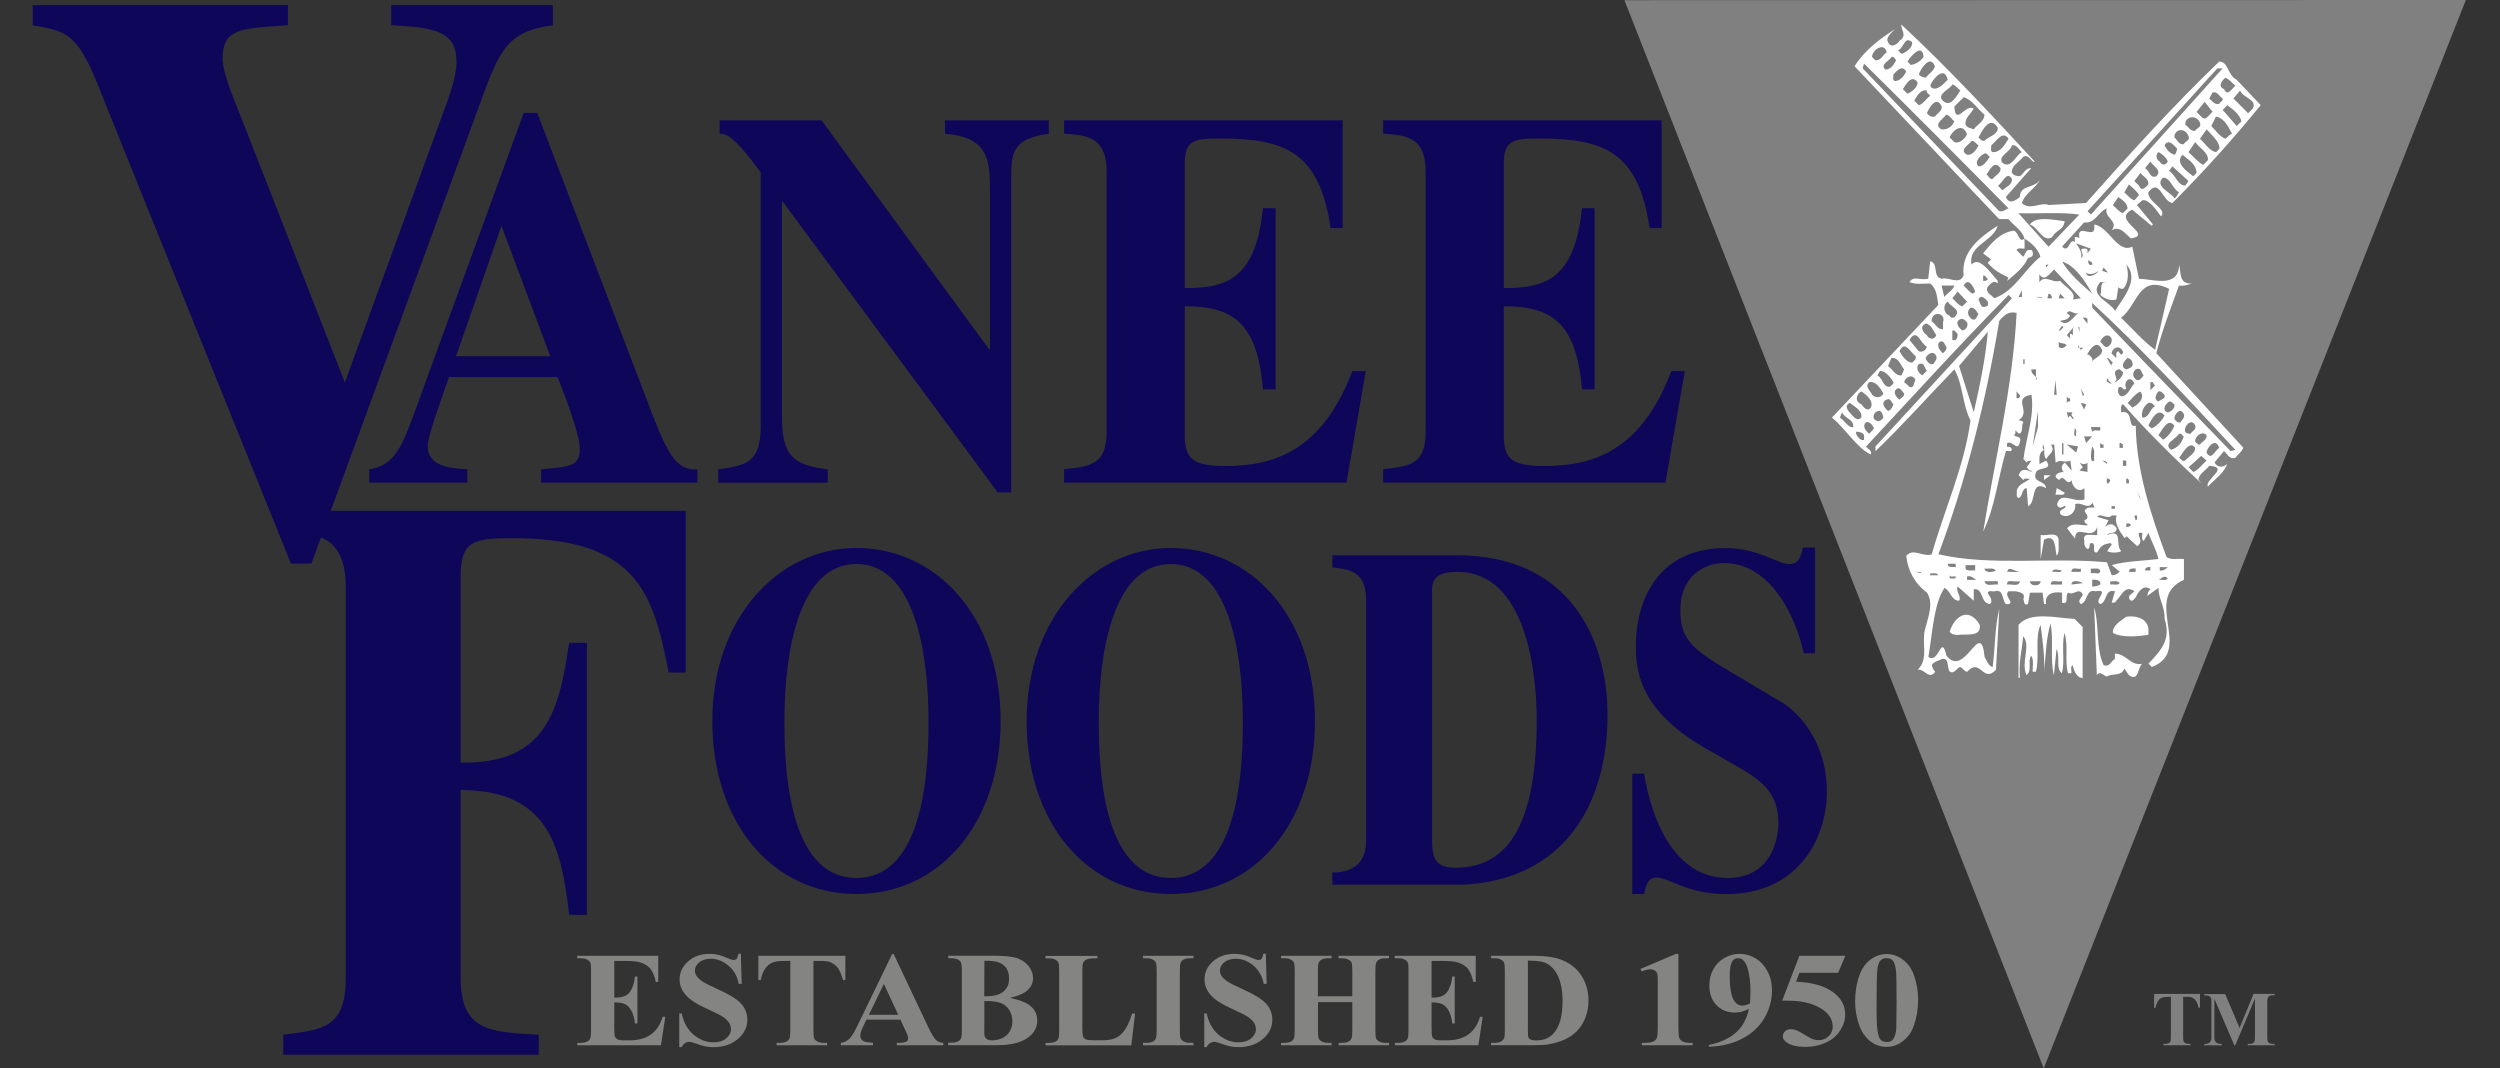 <svg width="117" height="50" viewBox="0 0 117 50" fill="none" xmlns="http://www.w3.org/2000/svg">
<rect x="0" y="0" width="117" height="50" fill="#333333" stroke="none"/>
<path d="M95.647 50L76.023 0.008L115.403 0L95.647 50Z" fill="#808080"/>
<path d="M25.875 1.183C23.922 1.445 23.459 2.164 22.677 4.27L14.573 26.377H13.615L4.516 3.818C3.589 1.558 3.058 1.445 1.531 1.183V0.242H13.474V1.183C11.234 1.332 10.416 1.332 10.416 2.765C10.416 3.479 11.125 5.061 11.484 6.002L16.14 17.901L20.655 5.51C20.973 4.642 21.364 3.665 21.364 2.91C21.364 1.441 20.333 1.292 18.307 1.179V0.242H25.875V1.183Z" fill="#0D0659"/>
<path d="M13.258 23.906H32.088V31.474H31.29C30.561 27.559 29.663 25.186 23.952 25.186C22.159 25.186 21.559 25.335 21.559 26.954V35.692C25.675 35.769 26.175 33.093 26.638 30.082H27.468V42.812H26.638C26.272 39.724 25.74 36.975 21.559 36.975V45.75C21.559 48.236 22.888 48.309 25.212 48.422V49.362H13.258V48.422C15.151 48.196 16.182 48.083 16.182 45.75V27.523C16.182 25.036 14.821 24.964 13.258 24.851V23.91V23.906Z" fill="#0D0659"/>
<path d="M32.643 22.59H25.325V21.965C26.726 21.84 27.133 21.816 27.133 20.988C27.133 20.31 26.412 18.453 26.094 17.65H21.011C20.379 19.459 20.016 20.484 20.016 20.887C20.016 21.84 21.1 21.916 21.869 21.965V22.59H17.281V21.965C18.502 21.763 18.816 20.912 19.497 19.031L24.511 5.283H25.143L30.182 18.482C31.197 21.166 31.56 22.021 32.643 21.969V22.595V22.59ZM25.752 16.669L23.468 10.571L21.345 16.669H25.752Z" fill="#0D0659"/>
<path d="M33.609 21.965C34.967 21.787 35.599 21.614 35.599 19.959V8.064C34.334 6.333 33.972 6.256 33.678 6.256V5.631H38.447L46.285 16.343H46.329V8.742C46.329 7.237 46.059 6.41 44.227 6.26V5.635H49.084V6.26C47.457 6.486 47.324 7.063 47.324 8.266V23.043H46.692L36.638 9.445H36.594V19.483C36.594 21.291 37.069 21.767 38.741 21.965V22.591H33.613V21.965H33.609Z" fill="#0D0659"/>
<path d="M49.797 5.631H62.835V10.672H62.271C61.751 7.108 60.148 6.482 57.095 6.482C55.855 6.482 55.448 6.583 55.448 7.661V13.481C57.615 13.505 58.771 12.855 59.109 9.743H59.697V18.223H59.109C58.839 15.087 57.687 14.333 55.448 14.333V20.403C55.448 21.509 55.879 21.808 57.345 21.808C59.56 21.808 61.864 21.154 63.286 17.368H63.918L63.016 22.587H49.801V21.961C51.09 21.812 51.791 21.735 51.791 20.181V8.036C51.791 6.381 50.84 6.329 49.801 6.256V5.631H49.797Z" fill="#0D0659"/>
<path d="M64.727 5.631H77.764V10.672H77.201C76.681 7.108 75.078 6.482 72.025 6.482C70.784 6.482 70.377 6.583 70.377 7.661V13.481C72.544 13.505 73.7 12.855 74.039 9.743H74.627V18.223H74.039C73.769 15.087 72.617 14.333 70.377 14.333V20.403C70.377 21.509 70.808 21.808 72.275 21.808C74.49 21.808 76.794 21.154 78.216 17.368H78.848L77.946 22.587H64.731V21.961C66.019 21.812 66.72 21.735 66.72 20.181V8.036C66.72 6.381 65.77 6.329 64.731 6.256V5.631H64.727Z" fill="#0D0659"/>
<path d="M46.829 33.742C46.829 38.533 43.989 41.839 40.083 41.839C36.175 41.839 33.336 38.533 33.336 33.742C33.336 28.951 36.405 25.646 40.083 25.646C43.76 25.646 46.829 28.77 46.829 33.742ZM36.711 33.742C36.711 35.728 36.824 41.088 40.083 41.088C43.341 41.088 43.454 35.728 43.454 33.742C43.454 30.413 42.749 26.396 40.083 26.396C37.416 26.396 36.711 30.413 36.711 33.742Z" fill="#0D0659"/>
<path d="M61.54 33.742C61.54 38.533 58.7 41.839 54.793 41.839C50.886 41.839 48.047 38.533 48.047 33.742C48.047 28.951 51.116 25.646 54.793 25.646C58.471 25.646 61.54 28.77 61.54 33.742ZM51.422 33.742C51.422 35.728 51.535 41.088 54.793 41.088C58.052 41.088 58.165 35.728 58.165 33.742C58.165 30.413 57.46 26.396 54.793 26.396C52.127 26.396 51.422 30.413 51.422 33.742Z" fill="#0D0659"/>
<path d="M62.352 40.834C63.552 40.834 63.934 40.172 63.934 39.328V28.084C63.934 26.691 63.097 26.647 62.352 26.554V25.985H68.164C73.5 25.985 75.232 29.952 75.232 33.468C75.232 37.665 73.174 41.221 68.373 41.407H62.352V40.838V40.834ZM67.02 39.284C67.02 40.196 67.193 40.608 68.107 40.608C70.242 40.608 71.918 39.147 71.918 33.698C71.918 31.623 71.478 26.764 68.204 26.764C66.984 26.764 67.004 27.333 67.024 27.837V39.288L67.02 39.284Z" fill="#0D0659"/>
<path d="M84.414 30.57C84.072 28.971 82.928 26.352 80.68 26.352C79.689 26.352 78.642 27.038 78.642 28.519C78.642 29.75 79.005 30.251 80.604 31.212L83.403 32.879C84.052 33.266 85.497 34.59 85.497 37.076C85.497 39.082 84.277 41.843 80.773 41.843C78.964 41.843 78.106 41.068 77.514 41.068C77.116 41.068 77.019 41.48 76.942 41.843H76.391V36.208H76.942C77.325 38.513 78.429 41.088 80.849 41.088C83.137 41.088 83.23 38.832 83.23 38.533C83.23 37.003 82.336 36.459 81.095 35.752L79.818 35.022C76.56 33.153 76.56 31.191 76.56 30.142C76.56 28.75 77.152 25.65 80.773 25.65C82.295 25.65 83.194 26.4 83.745 26.4C84.184 26.4 84.281 26.057 84.374 25.625H84.946V30.574H84.414V30.57Z" fill="#0D0659"/>
<path d="M101.982 13.364C102.2 13.396 102.389 13.331 102.579 13.271C101.954 13.303 102.079 12.738 101.982 12.391C101.95 13.521 100.73 13.049 100.105 13.049L99.791 11.543C99.103 11.89 98.696 10.603 98.007 10.506C98.132 11.354 97.161 10.316 97.318 11.164C97.258 11.071 97.161 11.099 97.101 11.099V11.321C96.819 11.132 96.851 11.886 96.505 11.539L97.536 10.409C98.067 10.47 98.164 9.937 98.599 9.751C98.442 10.191 99.195 10.349 98.817 10.785C99.195 10.534 99.473 10.942 99.723 11.16C100.851 10.97 98.752 10.312 99.787 9.812L100.694 10.567L100.758 10.502L100.009 9.594L100.259 9.372C100.573 9.307 100.915 9.844 101.137 10.127C101.447 9.78 100.508 9.469 100.54 8.997C101.072 8.306 101.197 9.437 101.668 9.501C103.142 8.028 104.52 6.49 105.801 4.92L104.673 3.729C104.234 3.511 104.298 2.882 103.859 2.882C101.761 4.892 99.602 7.273 97.628 9.501L95.876 9.594C95.502 9.437 95.002 9.876 94.624 9.501C94.749 9.061 95.28 8.811 95.502 8.371C95.252 8.843 94.531 8.621 94.531 9.219C94.342 9.376 94.032 9.594 93.874 9.219L95.063 7.87C94.813 7.838 94.716 8.121 94.531 8.246C94.374 8.246 94.249 8.214 94.156 8.088C94.124 7.745 94.499 7.588 94.688 7.338C94.97 7.18 95.127 7.681 95.22 7.556C93.246 5.421 91.12 3.132 88.989 1.154C88.924 1.344 89.299 1.655 88.896 1.909C88.799 2.066 88.489 2.284 88.361 1.97C88.236 1.78 88.485 1.562 88.675 1.372C87.986 1.812 87.233 2.377 86.794 3.1L93.556 10.252H93.995C94.309 10.627 94.62 10.752 94.745 11.164C95.091 11.382 95.369 11.636 95.494 12.012C94.712 12.637 94.305 13.61 93.335 13.957C93.21 13.8 92.896 13.707 93.021 13.424C93.145 13.299 93.303 13.077 93.492 13.267V13.142C93.178 12.795 92.614 11.947 92.272 12.387C92.082 11.479 93.27 11.321 93.492 10.567C92.646 11.099 91.772 11.79 91.897 12.887C91.708 13.36 91.208 12.948 90.866 13.045C90.427 12.952 90.741 12.322 90.334 12.229L90.242 13.045C89.867 13.138 89.553 12.887 89.363 13.202C89.645 13.327 89.988 13.267 90.334 13.267C90.648 13.517 90.648 13.892 90.713 14.272L85.734 19.543C86.359 20.048 86.923 20.988 87.551 21.27C87.644 21.081 87.394 21.02 87.333 20.895C89.589 18.477 91.748 16.092 94.003 13.804L94.16 13.961L87.772 20.895V21.113C89.025 19.922 90.181 18.603 91.466 17.287C91.873 18.009 91.841 18.95 92.219 19.672C91.937 21.807 90.999 23.846 90.403 25.948C89.968 26.074 89.557 25.634 89.214 26.009C89.275 26.667 89.589 27.297 90.185 27.736C90.499 28.237 90.249 28.834 90.125 29.339C89.875 30.061 90.31 30.78 89.75 31.345C90.064 31.28 90.282 31.849 90.564 31.438C90.471 31.345 90.439 31.248 90.407 31.123C90.531 30.937 90.721 30.937 90.878 30.84C91.252 30.776 91.095 31.248 91.252 31.438C91.502 31.563 91.567 31.22 91.752 31.22C91.877 31.284 91.941 31.438 92.066 31.438C92.69 30.747 92.787 32.003 93.411 31.345L93.568 28.491C93.351 29.367 93.379 30.311 93.254 31.22C93.037 31.159 92.972 30.873 92.88 30.747C92.69 28.863 91.973 31.785 91.095 30.687C90.846 29.617 90.749 31.095 90.249 30.747C90.435 29.65 90.499 28.269 90.999 27.515C91.313 27.672 91.313 28.112 91.687 28.112C91.812 27.922 91.498 27.644 91.623 27.454L92.372 28.112V27.579C92.843 27.515 92.654 28.205 93.125 28.269L93.186 28.205C93.246 27.987 93.061 27.894 93.029 27.732C93.093 27.607 93.246 27.7 93.343 27.672C93.782 27.547 93.685 28.079 93.874 28.269C93.935 28.269 94.032 28.302 94.096 28.205C94.064 28.019 93.814 27.829 94.003 27.672H94.318C94.475 27.704 94.817 27.732 94.692 28.047C94.757 28.144 94.692 28.362 94.91 28.269L95.002 27.736H95.594L95.659 28.269H95.751C95.691 27.797 96.066 27.672 96.505 27.736V28.209C96.851 28.306 96.629 27.866 96.787 27.736C97.069 27.894 97.29 27.454 97.475 27.829C97.443 27.954 97.193 28.112 97.383 28.269C97.725 28.176 97.6 27.547 98.072 27.672C98.792 27.547 97.947 28.112 98.293 28.269C98.635 28.176 98.478 27.547 98.982 27.672L98.825 28.205C98.921 28.205 99.014 28.205 99.046 28.112C99.296 27.862 99.453 27.357 99.892 27.672L99.642 27.89C99.642 27.983 99.642 28.079 99.735 28.108C99.828 28.14 99.892 28.015 99.957 27.95C100.053 27.728 100.303 27.321 100.645 27.575C100.52 27.672 100.52 27.797 100.488 27.89L101.02 27.51C100.988 27.95 101.334 28.423 101.302 28.955C101.616 29.928 101.145 30.429 100.549 31.058L100.706 31.216C102.679 30.461 100.238 28.015 102.208 27.135V26.162C101.926 26.13 101.616 26.223 101.394 26.07C100.673 24.124 99.985 22.054 99.952 19.918C99.546 20.076 99.892 19.164 99.264 19.293C99.296 19.168 99.199 19.01 99.356 18.913C100.484 20.201 101.829 21.517 103.018 22.615L102.893 22.457C102.893 22.175 103.239 22.017 103.392 21.799C104.395 21.864 103.142 22.457 103.332 22.772C103.646 22.429 104.081 22.146 104.238 21.706C104.049 21.892 103.767 21.892 103.642 21.642L104.081 21.109C104.238 21.234 104.331 21.517 104.613 21.424C104.737 21.267 104.923 21.141 104.987 20.952L100.915 16.528C101.197 15.43 101.604 14.393 101.978 13.36L101.982 13.364ZM99.352 9.977C99.163 9.913 99.038 9.727 98.881 9.602L99.131 9.227C99.288 9.319 99.57 9.509 99.57 9.759L99.348 9.977H99.352ZM99.888 9.38C99.699 9.315 99.574 9.13 99.417 9.005L99.634 8.629C99.759 8.754 100.013 8.944 100.105 9.13L99.888 9.38ZM100.105 8.69L99.888 8.472L100.17 8.097C100.295 8.254 100.577 8.379 100.545 8.629C100.42 8.754 100.23 9.005 100.105 8.69ZM100.919 8.25C100.605 8.375 100.605 7.967 100.387 7.875L100.637 7.56C100.762 7.778 101.201 7.967 100.919 8.25ZM101.012 7.12C101.169 7.184 101.39 7.37 101.451 7.56C101.358 7.749 101.169 7.749 101.076 7.56C100.887 7.467 100.887 7.213 101.012 7.12ZM103.549 5.239C103.392 5.332 103.235 5.711 103.018 5.457L102.8 5.239L103.179 4.767L103.553 5.239H103.549ZM103.392 4.609L103.549 4.327C103.771 4.262 103.863 4.516 104.02 4.609C104.053 4.734 103.896 4.767 103.863 4.859C103.646 4.924 103.549 4.734 103.392 4.609ZM102.957 5.739C103.05 5.961 102.8 5.99 102.74 6.115C102.522 6.179 102.425 5.929 102.268 5.832C102.268 5.425 102.8 5.36 102.957 5.739ZM102.421 6.369C102.514 6.559 102.264 6.619 102.2 6.744C101.982 6.809 101.886 6.526 101.761 6.43C101.761 6.022 102.264 5.957 102.421 6.365V6.369ZM101.89 6.962C101.858 7.055 101.858 7.18 101.765 7.245C101.515 7.152 101.423 7.027 101.298 6.805C101.487 6.462 101.737 6.805 101.894 6.962H101.89ZM101.765 9.283C101.612 9.001 100.794 8.718 101.233 8.31C101.608 8.343 101.64 8.811 101.982 9.001C101.89 9.093 101.89 9.223 101.761 9.283H101.765ZM102.264 8.69C101.89 8.658 101.858 8.222 101.511 8L101.668 7.782L102.421 8.472L102.264 8.69ZM102.643 8.25C102.361 8.032 101.765 7.62 102.144 7.245C102.425 7.495 102.772 7.653 102.8 8.092L102.643 8.25ZM103.11 7.717C102.86 7.592 102.643 7.309 102.421 7.12L102.736 6.648C102.921 6.93 103.36 7.12 103.332 7.495L103.11 7.717ZM103.706 7.12C103.392 7.059 103.207 6.712 102.957 6.494L103.271 6.054C103.521 6.337 103.9 6.652 103.867 6.966L103.71 7.124L103.706 7.12ZM104.145 6.494C103.896 6.401 103.706 6.119 103.489 5.897L103.706 5.457C104.113 5.517 104.335 6.022 104.46 6.272C104.335 6.272 104.27 6.43 104.145 6.49V6.494ZM104.677 5.897L104.02 5.142L104.242 4.924C104.492 5.114 104.834 5.364 104.899 5.679L104.681 5.897H104.677ZM104.834 4.234C104.991 4.609 105.648 4.642 105.43 5.081L105.213 5.299L104.524 4.609L104.838 4.234H104.834ZM104.145 3.637C104.335 3.701 104.46 3.887 104.617 4.012C104.46 4.137 104.242 4.545 104.085 4.169C103.771 4.044 103.992 3.762 104.149 3.637H104.145ZM103.771 3.201H104.02L97.854 10.042L97.697 9.885L103.771 3.201ZM93.717 8.908L93.5 8.686C93.717 8.593 93.907 7.963 94.156 8.371C94.189 8.653 93.874 8.746 93.717 8.904V8.908ZM89.742 3.859C89.742 4.109 89.46 4.298 89.271 4.391L89.053 4.169C89.178 3.98 89.46 3.447 89.742 3.854V3.859ZM88.679 3.794C88.554 3.729 88.614 3.604 88.614 3.479C88.771 3.322 89.021 3.007 89.21 3.354C89.118 3.544 88.928 3.794 88.679 3.794ZM90.177 4.234C90.145 4.359 90.274 4.391 90.334 4.484C90.145 4.609 90.02 4.859 89.802 4.924L89.585 4.706C89.71 4.516 89.867 4.173 90.177 4.234ZM90.87 4.985C90.902 5.203 90.648 5.299 90.556 5.457C90.398 5.489 90.274 5.425 90.181 5.299C90.246 5.11 90.62 4.42 90.87 4.985ZM91.087 5.364C91.244 5.396 91.337 5.582 91.462 5.679C91.365 5.929 91.12 6.086 90.866 6.054C90.459 5.836 90.93 5.582 91.083 5.364H91.087ZM92.058 6.272C91.965 6.522 91.651 6.744 91.462 6.648L91.24 6.43C91.365 6.115 91.837 5.707 92.054 6.272H92.058ZM92.279 6.587C92.404 6.587 92.497 6.744 92.594 6.805C92.501 6.995 92.312 7.277 92.062 7.245C91.655 7.027 92.155 6.773 92.279 6.587ZM92.872 7.184C92.996 7.152 93.029 7.277 93.121 7.342C92.996 7.531 92.807 7.814 92.59 7.782C92.372 7.564 92.682 7.281 92.872 7.184ZM93.625 7.875C93.657 8.092 93.375 8.218 93.25 8.375C93.125 8.407 93.065 8.25 92.968 8.157C93.093 8.032 93.311 7.435 93.625 7.875ZM94.156 6.805C94.374 6.74 94.467 6.995 94.624 7.12C94.342 7.245 94.124 7.935 93.717 7.62C93.468 7.305 94.096 7.12 94.156 6.805ZM93.999 6.494C93.842 6.744 93.621 7.152 93.246 7.12C93.121 7.059 93.214 6.902 93.186 6.805C93.436 6.615 93.717 6.082 93.999 6.49V6.494ZM93.5 5.99C93.468 6.337 93.093 6.365 92.876 6.587C92.751 6.619 92.686 6.526 92.594 6.43C92.719 6.208 93.125 5.332 93.5 5.99ZM92.872 5.364C92.872 5.679 92.525 5.836 92.368 6.054C92.243 5.99 92.054 5.99 91.993 5.836C91.929 5.521 92.243 5.336 92.368 5.081C91.993 4.831 91.522 5.929 91.462 4.989L91.901 4.549C92.308 4.674 92.557 5.114 92.872 5.364ZM91.369 3.951C91.526 3.984 91.619 4.141 91.744 4.234C91.587 4.456 91.337 4.989 90.991 4.767C90.519 4.424 91.305 4.169 91.365 3.951H91.369ZM91.152 3.733C90.995 3.891 90.68 4.266 90.398 4.109L90.338 4.016C90.398 3.766 90.995 3.011 91.152 3.733ZM90.556 3.104C90.495 3.322 90.242 3.479 90.117 3.637C89.992 3.604 89.895 3.604 89.802 3.479C89.867 3.261 90.334 2.506 90.552 3.104H90.556ZM90.024 2.664C89.867 2.882 89.649 3.007 89.428 3.039L89.271 2.882C89.396 2.664 89.96 1.974 90.024 2.664ZM89.488 1.974C89.52 2.224 89.239 2.414 89.049 2.506C88.957 2.539 88.892 2.414 88.832 2.349C89.114 2.256 89.114 1.659 89.488 1.974ZM88.522 2.664C88.647 2.632 88.679 2.757 88.739 2.821C88.614 3.039 88.522 3.229 88.24 3.261C87.958 3.011 88.429 2.854 88.522 2.664ZM88.3 2.446C88.111 2.571 88.018 2.854 87.768 2.821L87.611 2.664C87.611 2.349 88.175 1.941 88.3 2.446ZM93.56 9.88L87.172 3.197L87.237 2.975C89.649 5.36 91.619 7.338 93.999 9.751C93.874 9.784 93.746 9.941 93.56 9.876V9.88ZM92.811 12.896C92.904 12.863 92.968 13.021 93.029 13.053C92.996 13.146 92.904 13.146 92.811 13.146V12.896ZM92.433 13.646C92.34 13.836 92.215 13.678 92.118 13.586L91.901 13.368C92.118 12.928 92.404 13.493 92.433 13.65V13.646ZM91.619 13.646L92.058 14.118L91.841 14.336C91.651 14.304 91.526 14.086 91.369 13.961L91.619 13.646ZM91.462 13.364C91.397 13.582 91.148 13.711 90.991 13.896L90.866 13.364H91.462ZM90.117 15.152C90.366 15.152 90.491 15.499 90.616 15.684C90.552 15.902 90.274 15.902 90.177 15.684C90.02 15.592 89.802 15.277 90.117 15.152ZM90.177 16.221C90.145 16.379 89.988 16.504 89.802 16.443L89.363 15.911C89.706 15.313 89.863 16.068 90.177 16.225V16.221ZM87.487 17.884C87.801 17.82 88.018 18.199 88.143 18.417C88.018 18.635 87.801 18.635 87.611 18.477C87.551 18.288 87.237 18.102 87.487 17.88V17.884ZM87.112 18.32C87.362 18.477 87.708 18.792 87.551 19.075C87.394 19.297 87.204 19.043 87.112 18.918C86.766 18.792 86.894 18.417 87.112 18.32ZM86.109 19.547L86.202 19.297C86.359 19.612 86.766 19.612 86.733 19.987C86.516 20.052 86.326 19.672 86.105 19.547H86.109ZM86.641 19.39C86.516 19.265 86.266 18.982 86.576 18.857C86.761 19.014 87.172 19.2 87.108 19.547C86.918 19.737 86.761 19.515 86.637 19.39H86.641ZM87.237 20.58C87.112 20.673 86.83 20.391 86.862 20.205C87.019 20.205 87.176 20.237 87.237 20.362V20.58ZM87.487 20.298C87.297 20.173 87.144 19.922 87.329 19.765C87.515 19.704 87.644 19.922 87.704 20.048L87.487 20.298ZM87.704 19.608C87.611 19.418 87.797 19.2 87.986 19.232C88.111 19.325 88.111 19.422 88.143 19.547C87.986 19.737 87.893 19.765 87.704 19.612V19.608ZM88.361 19.232C88.203 19.107 87.986 18.825 88.3 18.7C88.489 18.607 88.518 18.857 88.614 18.918C88.55 19.075 88.522 19.168 88.365 19.232H88.361ZM88.457 18.102C88.111 18.134 88.143 17.727 87.861 17.569L87.986 17.351C88.268 17.38 88.485 17.666 88.61 17.884C88.642 17.977 88.485 18.042 88.453 18.102H88.457ZM88.361 17.129L88.518 16.754C88.864 16.722 88.924 17.069 89.114 17.287L88.989 17.569C88.707 17.602 88.582 17.287 88.361 17.129ZM88.896 18.7C88.739 18.607 88.522 18.292 88.832 18.167C88.957 18.167 89.021 18.324 89.114 18.417C89.146 18.542 88.989 18.607 88.896 18.7ZM89.363 18.102L89.114 17.884C89.174 17.634 89.52 17.477 89.645 17.791C89.553 17.916 89.585 18.199 89.363 18.106V18.102ZM89.488 16.972C89.239 16.972 89.021 16.657 88.896 16.439C89.146 15.874 89.428 16.532 89.645 16.657C89.706 16.815 89.585 16.875 89.488 16.972ZM89.96 17.569C89.77 17.444 89.645 17.226 89.802 17.037C90.084 16.944 90.052 17.226 90.177 17.351L89.96 17.569ZM90.491 17.037C90.302 17.097 90.145 16.879 90.117 16.754C90.209 16.564 90.491 16.379 90.616 16.661C90.68 16.851 90.523 16.912 90.491 17.037ZM90.398 15.027C90.398 14.526 91.087 14.619 90.934 15.091V15.406C90.684 15.438 90.588 15.156 90.398 15.031V15.027ZM90.93 16.532C90.773 16.407 90.616 16.157 90.773 15.999C90.991 15.906 90.991 16.124 91.087 16.217C91.12 16.375 91.027 16.439 90.93 16.532ZM91.244 14.776C90.962 14.684 90.902 14.276 91.152 14.118C91.277 14.336 91.776 14.494 91.526 14.776C91.466 14.902 91.277 14.902 91.244 14.776ZM91.369 15.906V15.466C91.494 15.434 91.526 15.559 91.619 15.624C91.619 15.749 91.587 15.999 91.369 15.906ZM91.841 15.466C91.651 15.341 91.466 15.059 91.748 14.934C91.905 14.902 91.969 14.994 92.062 15.091C92.122 15.281 91.998 15.434 91.844 15.466H91.841ZM92.279 14.934C92.09 14.776 92.03 14.591 92.215 14.401C92.404 14.369 92.529 14.591 92.59 14.716C92.497 14.809 92.497 15.031 92.275 14.938L92.279 14.934ZM92.968 14.336C92.686 14.461 92.686 14.179 92.594 14.022C92.719 13.739 92.908 13.989 93.033 14.114C93.033 14.207 93.065 14.304 92.972 14.332L92.968 14.336ZM89.645 26.764H89.863L89.956 26.828L89.641 26.764H89.645ZM101.515 13.521L100.859 16.375C100.234 15.902 99.888 15.466 99.264 14.869C100.045 14.304 100.077 12.799 101.519 13.521H101.515ZM98.446 12.516L98.663 12.766L98.382 12.674L98.446 12.516ZM98.466 13.206C98.502 13.194 98.543 13.19 98.603 13.206H98.466C98.273 13.267 98.37 13.642 98.293 13.804C98.514 13.993 98.764 14.086 99.046 14.022L99.143 13.424C99.175 13.517 99.268 13.517 99.36 13.517C99.642 13.235 99.61 12.73 99.517 12.387C100.146 13.077 99.332 13.989 98.986 14.55C98.704 14.078 97.733 13.828 98.297 13.202H98.47L98.466 13.206ZM98.225 12.674C98.132 12.831 97.693 13.081 97.628 12.766C97.785 12.892 98.067 12.799 98.225 12.674ZM97.914 12.391C97.697 12.456 97.757 12.234 97.697 12.141C97.761 12.266 97.947 12.205 97.914 12.391ZM97.85 11.64L97.693 11.858C97.693 11.765 97.725 11.672 97.632 11.64C97.129 11.576 97.665 11.923 97.383 12.08C97.475 11.89 97.318 11.608 97.165 11.39L97.854 11.64H97.85ZM97.914 13.743C97.415 13.303 96.851 12.835 96.505 12.238C97.101 12.427 97.568 13.117 97.914 13.743ZM98.885 17.945C98.821 17.945 98.728 17.977 98.668 17.884H98.603V17.727H98.668C98.635 17.82 98.764 17.884 98.825 17.945C98.921 17.977 98.982 17.852 99.046 17.787C99.078 17.63 98.825 17.38 99.143 17.287C99.236 17.255 99.268 17.38 99.36 17.412C99.36 17.662 99.078 17.852 98.889 17.945H98.885ZM98.978 23.688V23.813H98.821V23.688H98.978ZM97.314 21.638C97.411 21.723 97.596 21.767 97.693 21.646V22.086L97.318 22.021L97.475 21.864L97.314 21.634V21.638ZM96.348 16.221V16.003C96.44 16.096 96.629 16.036 96.722 16.161C96.658 16.225 96.472 16.379 96.348 16.225V16.221ZM96.569 20.738V21.27H96.505V20.738H96.569ZM96.726 14.651C96.879 14.429 97.04 14.744 97.258 14.651C97.008 14.841 96.787 15.309 96.412 15.027C96.477 14.966 96.758 15.027 96.879 14.776L96.726 14.651ZM97.536 18.477L97.475 18.542L97.383 18.167L97.54 18.482L97.536 18.477ZM97.475 14.869C97.536 14.869 97.632 14.837 97.693 14.934V15.152L97.475 14.869ZM97.632 18.918L97.536 19.168L97.379 18.853L97.628 18.913L97.632 18.918ZM97.383 16.379L97.326 16.278C97.274 16.278 97.23 16.25 97.258 16.157L97.326 16.278C97.399 16.282 97.496 16.245 97.475 16.282L97.383 16.375V16.379ZM97.318 15.531L97.258 15.313H97.318V15.531ZM97.161 20.423C97.004 20.358 97.097 20.265 97.097 20.048C97.222 20.08 97.129 20.298 97.161 20.423ZM97.004 19.297C96.815 19.454 97.161 19.579 97.004 19.612L96.879 19.454L96.787 19.547L96.726 19.297H97.008H97.004ZM96.726 18.857V18.542C96.758 18.603 96.787 18.667 96.879 18.635V18.792C96.787 18.76 96.754 18.825 96.726 18.857ZM97.012 15.717C97.004 15.672 96.968 15.648 96.944 15.624H96.879V15.842L96.726 15.684L97.048 15.305C96.98 15.418 97.02 15.567 97.012 15.713V15.717ZM96.348 13.961L96.412 13.743L96.629 13.961H96.348ZM96.505 15.249L96.569 15.309C96.505 15.374 96.444 15.499 96.348 15.466L96.505 15.249ZM97.258 20.895L97.165 21.178L96.726 20.802L97.258 20.895ZM97.632 20.738L97.536 20.423H97.91L97.628 20.738H97.632ZM97.914 20.895C98.072 21.081 97.975 21.335 98.011 21.553C97.79 21.71 97.854 21.145 97.914 20.895ZM97.914 20.205L97.854 19.987H98.293V20.144C98.168 20.177 98.011 20.08 97.918 20.209L97.914 20.205ZM98.289 20.738C98.349 20.77 98.382 20.831 98.446 20.802V20.96H98.289V20.738ZM98.603 21.646V21.71L98.386 21.553C98.45 21.585 98.543 21.553 98.603 21.646ZM98.603 22.401C98.668 22.368 98.696 22.433 98.76 22.465C98.76 22.526 98.696 22.59 98.663 22.623H98.599V22.405L98.603 22.401ZM98.821 17.129L98.603 16.754C98.728 16.754 98.792 16.912 98.885 16.972C98.853 17.004 98.792 17.065 98.821 17.129ZM99.574 16.754C99.727 16.786 99.856 16.944 99.791 17.129C99.727 17.222 99.602 17.255 99.509 17.287C99.195 17.162 99.417 16.879 99.574 16.754ZM99.26 16.597L99.135 16.439C98.978 16.5 99.07 16.657 99.038 16.754L98.817 16.536C98.881 16.254 99.195 16.128 99.348 16.443C99.38 16.536 99.316 16.568 99.256 16.601L99.26 16.597ZM98.663 16.221C98.474 16.314 98.414 16.064 98.289 16.003C98.349 15.785 98.663 15.531 98.821 15.846C98.853 16.003 98.788 16.128 98.663 16.221ZM98.382 16.379C98.382 16.661 98.067 16.722 97.91 16.912C97.971 16.754 97.85 16.694 97.753 16.597H97.689C97.596 16.722 98.096 15.688 98.378 16.379H98.382ZM94.467 9.977C95.405 10.01 96.408 9.913 97.314 10.042L95.872 11.547L94.463 9.977H94.467ZM95.876 12.391L95.751 12.516V12.391H95.876ZM95.441 12.831C95.663 13.206 95.913 12.831 96.13 12.609L97.383 13.957L97.008 14.022C97.197 13.678 96.633 13.424 96.412 13.142C96.037 13.267 95.723 12.827 95.441 13.206V12.831ZM96.255 18.477H96.13L96.195 17.787L96.255 18.477ZM96.033 13.961H95.816L95.876 13.743C95.969 13.743 96.033 13.868 96.033 13.961ZM95.502 13.896L95.594 13.957L95.28 13.896H95.498H95.502ZM95.284 17.287V17.646C95.325 17.691 95.341 17.735 95.284 17.787V17.646C95.212 17.561 95.047 17.473 95.067 17.287H95.284ZM95.377 19.232V19.987L95.127 20.899L95.377 19.236V19.232ZM94.688 16.815H94.753V17.033H94.688V16.815ZM94.624 13.586V13.9H94.467L94.624 13.586ZM94.467 18.635H94.374V18.26C94.342 18.417 94.688 18.477 94.467 18.635ZM91.683 17.129L93.029 15.527C92.936 16.689 92.654 18.07 92.372 19.293L91.683 17.129ZM90.334 26.921V26.828C90.459 26.861 90.616 26.764 90.713 26.921H90.334ZM91.152 26.384H91.526V26.542C91.401 26.509 91.152 26.606 91.152 26.384ZM91.244 27.075V26.917C91.277 27.042 91.434 26.949 91.526 26.982C91.558 27.139 91.341 27.042 91.244 27.075ZM91.998 26.449H92.437V26.699C92.251 26.667 91.905 26.796 91.998 26.449ZM92.058 27.139V26.982C92.247 26.917 92.372 27.075 92.497 27.139H92.058ZM93.5 27.357C93.282 27.325 92.936 27.482 92.876 27.2H93.5V27.357ZM92.872 26.606C93.057 26.639 93.278 26.542 93.403 26.699C93.339 26.76 92.904 26.857 92.872 26.606ZM93.935 27.357C93.903 27.075 94.249 27.264 94.531 27.2C94.499 27.482 94.124 27.325 93.935 27.357ZM93.935 26.764C94.032 26.421 94.281 26.828 94.531 26.703C94.374 26.828 94.124 26.735 93.935 26.764ZM95.002 27.204H95.502C95.502 27.454 95.002 27.454 95.002 27.204ZM96.505 27.357H95.973C95.973 27.075 96.319 27.264 96.505 27.2V27.357ZM96.033 26.764C96.098 26.578 96.315 26.671 96.501 26.703C96.44 26.828 96.191 26.735 96.033 26.764ZM96.944 27.357C96.944 27.107 97.35 27.2 97.475 27.293L96.944 27.357ZM96.944 26.764C96.944 26.481 97.258 26.671 97.383 26.606V26.764H96.944ZM98.289 27.357C98.164 27.422 98.067 27.45 97.914 27.45V27.135C98.104 27.107 98.353 27.167 98.289 27.357ZM97.85 26.824V26.606C98.007 26.639 98.196 26.542 98.289 26.699C98.321 26.824 98.164 26.857 98.067 26.824H97.85ZM98.76 27.357V27.2C98.885 27.232 99.107 27.135 99.199 27.293C99.107 27.418 98.885 27.325 98.76 27.357ZM99.948 26.764H99.634C99.634 26.578 99.823 26.606 99.948 26.606V26.764ZM100.637 26.699H100.387C100.387 26.574 100.512 26.514 100.637 26.542V26.699ZM101.012 27.139C101.137 27.111 101.294 26.857 101.451 27.079C101.358 27.204 101.141 27.111 101.012 27.139ZM101.076 26.542H101.451C101.39 26.606 101.233 26.732 101.076 26.699V26.542ZM100.166 23.309V23.373L100.009 22.933L100.166 23.309ZM100.013 24.128C100.013 24.221 100.045 24.318 99.948 24.35L99.888 24.128H100.013ZM100.013 25.569C100.355 25.319 100.013 25.097 100.105 24.939H100.263C100.263 25.064 100.202 25.254 100.327 25.315L100.545 24.939C100.669 25.315 100.919 25.722 101.016 26.162C100.267 26.255 99.513 26.255 98.825 26.445L99.203 26.756C99.143 26.82 98.982 26.945 98.825 26.913L98.607 26.316C96.009 26.066 93.162 26.505 90.717 25.94C92.002 22.518 92.94 18.788 93.564 15.023C93.786 14.74 94.036 14.55 94.378 14.647C94.193 18.191 93.347 21.549 92.815 24.875C93.375 23.712 93.504 22.364 93.879 21.109C93.971 21.077 94.1 21.174 94.16 21.049C94.036 20.734 93.879 21.109 93.939 20.734C94.189 20.609 94.442 21.174 94.535 20.669C94.628 20.387 94.318 20.479 94.253 20.354C94.346 20.322 94.318 20.229 94.318 20.136L94.475 20.294C94.724 20.262 94.567 19.918 94.696 19.761C94.632 19.668 94.539 19.701 94.475 19.668C95.103 19.261 94.132 18.631 95.071 18.474C95.228 19.446 94.821 20.483 94.696 21.488L94.849 21.646C94.882 21.553 94.974 21.581 95.071 21.553L94.849 21.868C94.914 21.928 94.974 22.054 95.071 22.025V22.09C94.849 21.965 94.567 21.9 94.475 22.247L94.696 22.465C94.761 22.34 94.885 22.433 95.01 22.401C94.853 22.558 94.414 22.651 94.382 22.998C94.414 23.091 94.322 23.248 94.475 23.313C94.696 23.188 94.6 22.873 94.849 22.845L94.914 23.692C95.32 23.503 95.006 22.437 95.76 22.845C95.699 22.437 95.071 22.623 95.292 22.09C95.417 21.84 96.106 22.025 95.76 21.557L95.449 21.715C95.449 21.464 95.385 21.182 95.671 21.057C95.574 20.992 95.606 20.899 95.606 20.806C95.763 21.024 95.574 21.214 95.763 21.497C95.828 21.275 96.235 21.149 95.981 20.806H96.138L96.203 21.654C96.484 21.464 96.545 21.686 96.891 21.561L96.956 22.029L96.642 21.654C96.456 21.747 96.456 21.969 96.581 22.094C96.424 22.094 96.299 22.126 96.207 22.251C96.174 22.344 96.299 22.409 96.364 22.469C96.613 22.126 96.706 22.812 96.96 22.469C96.928 22.687 97.242 23.127 97.552 22.845V23.377C97.02 23.535 96.456 22.97 96.271 23.595C96.364 24.003 96.77 23.47 96.646 23.753C96.585 23.846 96.332 23.846 96.428 24.068C96.775 24.318 97.181 23.975 97.117 23.595C97.431 23.47 97.713 23.878 97.93 23.531L98.027 23.753C97.838 23.753 97.653 23.721 97.556 23.91C97.62 24.068 97.838 24.225 97.556 24.35C97.524 24.475 97.653 24.508 97.713 24.568C97.588 24.661 96.992 24.378 96.742 24.726C96.867 24.883 96.932 25.008 97.117 25.198C97.117 24.475 97.93 25.355 98.148 24.665V25.04C97.93 25.073 97.427 24.883 97.552 25.323C97.52 25.48 97.584 25.638 97.709 25.698C97.866 25.638 97.709 25.383 97.927 25.416C98.116 25.509 97.866 25.888 98.144 25.856C98.333 25.541 98.394 25.48 98.772 25.416L98.833 25.476L98.615 25.791C98.772 25.884 99.119 25.884 99.276 25.791C98.962 25.509 99.401 24.726 98.615 25.036C98.68 24.879 99.054 25.036 99.054 24.721C98.929 24.503 98.708 24.471 98.523 24.661L98.68 24.346L98.148 24.189C98.305 23.971 98.615 24.346 98.837 24.124H99.058C98.933 24.5 99.215 24.879 99.433 25.19L99.525 25.097L100.029 25.569H100.013ZM99.509 24.661V24.503C99.574 24.503 99.666 24.471 99.727 24.568C99.666 24.661 99.574 24.661 99.509 24.661ZM99.634 22.465V22.623H99.509V22.405C99.574 22.372 99.602 22.437 99.634 22.469V22.465ZM99.509 21.553V21.803H99.352V21.553H99.509ZM99.352 20.802V20.96H99.195V20.738C99.26 20.706 99.288 20.77 99.352 20.802ZM99.26 18.542C99.135 18.477 99.103 18.32 99.135 18.167C99.292 17.949 99.385 18.385 99.509 18.167C99.352 17.884 99.699 17.509 99.888 17.949C99.666 18.167 99.606 18.546 99.26 18.546V18.542ZM99.948 17.287C100.23 17.162 100.198 17.444 100.323 17.569C100.23 17.662 100.166 17.82 100.009 17.787C99.787 17.662 99.787 17.444 99.944 17.287H99.948ZM99.791 19.075L99.574 18.857C99.759 18.667 99.948 18.417 100.166 18.324C100.416 18.639 100.041 18.954 99.791 19.079V19.075ZM100.263 19.547C100.202 19.329 100.295 19.014 100.545 18.857C100.702 18.825 100.762 18.918 100.859 19.014C100.609 19.107 100.609 19.547 100.263 19.547ZM100.637 18.26V17.884H100.762C100.762 17.945 100.794 17.977 100.855 18.042L100.637 18.26ZM100.545 19.922C100.637 19.704 100.984 19.014 101.298 19.45C101.173 19.701 100.923 19.951 100.702 20.048L100.545 19.922ZM101.451 19.297C101.141 19.204 101.358 18.889 101.515 18.796C101.64 18.764 101.672 18.889 101.765 18.922C101.797 19.143 101.58 19.269 101.451 19.301V19.297ZM102.204 19.39C102.268 19.547 102.111 19.64 102.047 19.765C101.922 19.797 101.825 19.704 101.765 19.608C101.737 19.418 102.047 19.01 102.204 19.386V19.39ZM101.012 18.792C100.794 18.7 100.887 18.477 101.012 18.32C101.137 18.288 101.201 18.385 101.294 18.477C101.386 18.667 101.104 18.695 101.012 18.792ZM101.233 20.58L101.012 20.362C101.169 20.173 101.451 19.515 101.761 19.922C101.668 20.173 101.447 20.455 101.229 20.58H101.233ZM101.982 20.298C102.079 20.265 102.14 20.391 102.2 20.423C102.107 20.738 101.918 20.956 101.608 21.049C101.201 20.766 101.858 20.544 101.982 20.294V20.298ZM102.264 21.553C102.14 21.614 102.075 21.488 101.982 21.428C102.14 21.238 102.454 20.58 102.736 20.956C102.736 21.238 102.421 21.363 102.264 21.553ZM102.518 20.298C102.425 20.298 102.329 20.298 102.268 20.205C102.176 19.987 102.55 19.515 102.74 19.922C102.8 20.112 102.583 20.173 102.522 20.298H102.518ZM103.267 20.362C103.3 20.58 103.046 20.677 102.953 20.802C102.86 20.835 102.796 20.709 102.736 20.677C102.703 20.427 103.046 20.144 103.267 20.362ZM102.643 22.086L102.425 21.868L103.018 21.335L103.267 21.557C103.046 21.743 102.893 21.997 102.643 22.09V22.086ZM103.267 21.178C103.267 20.988 103.674 20.423 103.863 20.96C103.646 21.085 103.489 21.585 103.267 21.178ZM104.617 21.053L104.395 21.113C102.172 18.825 99.981 16.564 97.914 14.397V14.179C100.138 16.217 102.454 18.728 104.617 21.053ZM94.249 10.793C93.593 10.886 93.214 11.358 92.807 11.858L93.182 12.141L93.025 12.298C93.339 12.674 93.621 12.799 93.995 12.988L93.931 13.146C94.277 12.863 94.745 12.488 94.902 12.08C95.059 12.02 95.183 12.02 95.123 11.765C95.091 11.672 94.998 11.701 94.902 11.701C94.777 11.794 94.777 11.919 94.684 12.016L94.37 11.701C94.463 11.576 94.62 11.64 94.749 11.64V11.168C94.467 11.386 94.495 10.886 94.249 10.793ZM96.033 11.103C96.251 10.728 96.565 10.789 96.626 10.353C96.126 10.288 95.248 10.102 94.998 10.51C95.373 10.603 95.59 11.358 96.033 11.107V11.103ZM95.659 22.243V22.461L95.969 22.243H95.659ZM96.629 23.063L96.255 22.841L96.195 23.155C96.352 23.123 96.601 23.22 96.629 23.063ZM95.502 25.036V26.166L95.659 25.258C96.255 24.943 96.158 25.73 96.255 26.009C96.412 25.823 96.315 25.509 96.348 25.258C96.283 24.851 95.784 25.101 95.502 25.036ZM98.978 30.59V30.84C98.792 30.933 98.728 31.248 98.446 31.123C98.072 30.308 98.257 29.21 98.007 28.427L98.132 31.595C98.289 31.373 98.446 31.627 98.599 31.66C98.849 31.502 99.32 31.66 99.413 31.28L99.63 31.595C100.101 31.938 100.037 31.22 100.259 31.062C99.727 31.187 99.505 30.59 98.974 30.59H98.978ZM91.841 28.802C91.526 28.927 91.337 29.274 91.244 29.557C91.309 29.682 91.466 29.714 91.619 29.714C91.993 29.654 92.747 29.839 92.65 29.242C92.493 28.959 92.211 28.677 91.837 28.802H91.841ZM94.467 29.242V31.72H94.531C94.467 31.03 94.624 30.433 94.688 29.775C95.063 30.247 94.563 30.965 94.841 31.595C95.127 31.373 94.873 30.937 95.063 30.687C95.188 30.873 95.127 31.187 95.127 31.438H95.28C95.469 30.747 95.216 29.868 95.498 29.242C95.59 29.932 95.715 30.873 95.655 31.502C95.747 30.719 95.747 29.9 95.965 29.181C96.122 29.936 95.933 30.905 96.122 31.599L96.247 30.376C96.436 30.723 96.186 31.284 96.497 31.506C96.654 30.941 96.464 30.219 96.621 29.621C96.811 30.311 96.621 30.844 96.778 31.506H96.936C96.968 31.381 96.871 31.224 96.996 31.131C97.061 31.381 97.185 31.728 97.467 31.728V29.343L97.093 28.963C96.247 28.931 95.026 28.588 94.463 29.246L94.467 29.242ZM100.545 29.71V29.395C100.452 28.923 99.948 28.798 99.509 28.863C99.26 29.052 98.853 29.27 98.885 29.617C99.292 29.868 100.138 29.775 100.545 29.71Z" fill="white"/>
<path d="M28.748 44.971V46.686H28.84C29.13 46.686 29.34 46.602 29.468 46.436C29.597 46.271 29.682 46.025 29.718 45.702H29.831V47.897H29.718C29.69 47.655 29.634 47.457 29.549 47.304C29.465 47.151 29.364 47.046 29.247 46.993C29.134 46.941 28.965 46.912 28.748 46.912V48.091C28.748 48.321 28.76 48.462 28.78 48.515C28.8 48.567 28.84 48.608 28.897 48.64C28.953 48.672 29.05 48.688 29.178 48.688H29.448C29.871 48.688 30.21 48.596 30.463 48.414C30.717 48.232 30.902 47.954 31.011 47.587H31.136L30.931 48.918H27.02V48.805H27.173C27.306 48.805 27.41 48.785 27.491 48.741C27.547 48.713 27.596 48.664 27.624 48.592C27.648 48.543 27.66 48.41 27.66 48.2V45.451C27.66 45.262 27.656 45.145 27.644 45.1C27.62 45.028 27.579 44.971 27.519 44.931C27.434 44.874 27.318 44.846 27.169 44.846H27.016V44.733H30.806V45.956H30.693C30.628 45.657 30.536 45.443 30.419 45.314C30.302 45.185 30.133 45.088 29.92 45.028C29.795 44.991 29.557 44.971 29.211 44.971H28.744H28.748Z" fill="#848482"/>
<path d="M34.673 44.644L34.709 46.045H34.572C34.508 45.694 34.347 45.407 34.093 45.193C33.839 44.979 33.561 44.87 33.267 44.87C33.038 44.87 32.856 44.927 32.724 45.036C32.591 45.149 32.522 45.274 32.522 45.419C32.522 45.512 32.546 45.593 32.591 45.665C32.655 45.762 32.76 45.855 32.901 45.952C33.005 46.02 33.247 46.138 33.626 46.311C34.157 46.549 34.512 46.775 34.701 46.989C34.886 47.203 34.975 47.449 34.975 47.724C34.975 48.075 34.826 48.374 34.528 48.628C34.23 48.878 33.855 49.007 33.396 49.007C33.251 49.007 33.118 48.995 32.989 48.967C32.861 48.939 32.703 48.89 32.51 48.818C32.401 48.777 32.313 48.757 32.244 48.757C32.188 48.757 32.123 48.777 32.059 48.818C31.994 48.858 31.942 48.922 31.902 49.007H31.789V47.429H31.902C31.998 47.869 32.192 48.204 32.474 48.434C32.756 48.664 33.058 48.781 33.384 48.781C33.634 48.781 33.835 48.721 33.984 48.596C34.133 48.471 34.21 48.325 34.21 48.16C34.21 48.063 34.182 47.966 34.125 47.873C34.069 47.78 33.98 47.696 33.867 47.611C33.751 47.526 33.545 47.421 33.251 47.288C32.84 47.102 32.542 46.945 32.365 46.812C32.184 46.682 32.047 46.533 31.95 46.372C31.854 46.21 31.805 46.033 31.805 45.839C31.805 45.508 31.938 45.225 32.204 44.991C32.47 44.757 32.804 44.64 33.207 44.64C33.356 44.64 33.497 44.656 33.634 44.689C33.739 44.713 33.867 44.761 34.016 44.826C34.166 44.894 34.27 44.927 34.331 44.927C34.391 44.927 34.435 44.911 34.468 44.878C34.5 44.846 34.532 44.765 34.56 44.636H34.673V44.644Z" fill="#848482"/>
<path d="M39.564 44.733V45.867H39.452C39.379 45.605 39.298 45.415 39.214 45.302C39.125 45.185 39.008 45.096 38.855 45.028C38.771 44.991 38.622 44.971 38.408 44.971H38.07V48.2C38.07 48.414 38.082 48.551 38.106 48.604C38.13 48.656 38.183 48.705 38.255 48.745C38.328 48.785 38.432 48.805 38.561 48.805H38.71V48.918H36.346V48.805H36.495C36.628 48.805 36.733 48.785 36.813 48.741C36.87 48.713 36.918 48.664 36.95 48.592C36.974 48.543 36.986 48.41 36.986 48.2V44.971H36.648C36.338 44.971 36.117 45.032 35.975 45.153C35.778 45.322 35.657 45.56 35.605 45.867H35.492V44.733H39.568H39.564Z" fill="#848482"/>
<path d="M42.143 47.72H40.552L40.355 48.127C40.294 48.265 40.262 48.378 40.262 48.466C40.262 48.584 40.314 48.672 40.415 48.729C40.475 48.761 40.624 48.785 40.858 48.805V48.919H39.352V48.805C39.513 48.781 39.646 48.721 39.75 48.616C39.855 48.515 39.984 48.301 40.137 47.982L41.756 44.644H41.821L43.444 48.075C43.601 48.402 43.726 48.608 43.826 48.692C43.903 48.757 44.008 48.793 44.149 48.805V48.919H41.97V48.805H42.058C42.236 48.805 42.356 48.781 42.429 48.737C42.477 48.705 42.501 48.656 42.501 48.592C42.501 48.555 42.493 48.515 42.481 48.474C42.477 48.454 42.445 48.378 42.38 48.24L42.139 47.72H42.143ZM42.038 47.494L41.365 46.049L40.665 47.494H42.038Z" fill="#848482"/>
<path d="M47.271 46.703C47.698 46.795 48 46.908 48.173 47.038C48.423 47.223 48.544 47.465 48.544 47.764C48.544 48.079 48.407 48.337 48.133 48.543C47.799 48.793 47.311 48.914 46.671 48.914H44.375V48.801C44.589 48.801 44.733 48.785 44.81 48.749C44.886 48.713 44.939 48.664 44.971 48.608C45.003 48.551 45.015 48.41 45.015 48.184V45.459C45.015 45.233 44.999 45.092 44.971 45.036C44.939 44.979 44.886 44.931 44.81 44.894C44.733 44.858 44.589 44.842 44.375 44.842V44.729H46.546C47.066 44.729 47.432 44.773 47.65 44.858C47.867 44.943 48.036 45.072 48.161 45.242C48.286 45.411 48.346 45.593 48.346 45.782C48.346 45.984 48.266 46.166 48.109 46.323C47.952 46.481 47.674 46.606 47.275 46.699L47.271 46.703ZM46.067 46.852V48.2L46.063 48.353C46.063 48.466 46.095 48.547 46.155 48.604C46.216 48.66 46.304 48.688 46.425 48.688C46.602 48.688 46.764 48.652 46.916 48.579C47.066 48.507 47.182 48.402 47.259 48.261C47.339 48.123 47.38 47.966 47.38 47.796C47.38 47.603 47.331 47.425 47.235 47.272C47.138 47.118 47.005 47.005 46.836 46.941C46.667 46.876 46.409 46.844 46.071 46.848L46.067 46.852ZM46.067 46.626C46.381 46.626 46.614 46.594 46.764 46.525C46.913 46.456 47.025 46.364 47.106 46.246C47.186 46.125 47.223 45.972 47.223 45.786C47.223 45.601 47.182 45.447 47.106 45.326C47.029 45.205 46.916 45.116 46.772 45.052C46.627 44.991 46.393 44.959 46.071 44.963L46.063 46.626H46.067Z" fill="#848482"/>
<path d="M53.123 47.433L52.945 48.922H48.93V48.809H49.083C49.216 48.809 49.32 48.789 49.401 48.745C49.457 48.717 49.506 48.668 49.534 48.596C49.558 48.547 49.57 48.414 49.57 48.204V45.455C49.57 45.242 49.558 45.104 49.534 45.052C49.51 44.999 49.457 44.951 49.385 44.91C49.312 44.87 49.208 44.85 49.083 44.85H48.93V44.737H51.358V44.85H51.157C51.024 44.85 50.915 44.87 50.831 44.914C50.77 44.943 50.726 44.991 50.69 45.064C50.666 45.112 50.654 45.245 50.654 45.455V48.119C50.654 48.333 50.666 48.47 50.694 48.527C50.722 48.583 50.774 48.628 50.851 48.656C50.907 48.676 51.04 48.684 51.254 48.684H51.632C51.874 48.684 52.071 48.644 52.233 48.567C52.394 48.486 52.531 48.365 52.647 48.192C52.764 48.022 52.877 47.768 52.982 47.437H53.119L53.123 47.433Z" fill="#848482"/>
<path d="M55.856 48.805V48.918H53.492V48.805H53.645C53.778 48.805 53.883 48.785 53.963 48.741C54.02 48.713 54.068 48.664 54.096 48.592C54.12 48.543 54.133 48.41 54.133 48.2V45.451C54.133 45.237 54.12 45.1 54.096 45.048C54.072 44.995 54.024 44.947 53.947 44.907C53.871 44.866 53.77 44.846 53.645 44.846H53.492V44.733H55.856V44.846H55.708C55.575 44.846 55.47 44.866 55.389 44.91C55.333 44.939 55.285 44.987 55.252 45.06C55.228 45.108 55.216 45.242 55.216 45.451V48.2C55.216 48.414 55.228 48.551 55.256 48.604C55.281 48.656 55.333 48.705 55.405 48.745C55.482 48.785 55.583 48.805 55.708 48.805H55.856Z" fill="#848482"/>
<path d="M59.243 44.644L59.279 46.045H59.143C59.078 45.694 58.917 45.407 58.663 45.193C58.41 44.979 58.132 44.87 57.838 44.87C57.608 44.87 57.427 44.927 57.294 45.036C57.161 45.149 57.092 45.274 57.092 45.419C57.092 45.512 57.117 45.593 57.161 45.665C57.225 45.762 57.33 45.855 57.471 45.952C57.576 46.02 57.817 46.138 58.196 46.311C58.728 46.549 59.082 46.775 59.272 46.989C59.457 47.203 59.545 47.449 59.545 47.724C59.545 48.075 59.396 48.374 59.098 48.628C58.8 48.878 58.426 49.007 57.967 49.007C57.822 49.007 57.688 48.995 57.56 48.967C57.431 48.939 57.274 48.89 57.08 48.818C56.972 48.777 56.883 48.757 56.815 48.757C56.754 48.757 56.694 48.777 56.629 48.818C56.565 48.858 56.512 48.922 56.472 49.007H56.359V47.429H56.472C56.569 47.869 56.762 48.204 57.04 48.434C57.322 48.664 57.624 48.781 57.95 48.781C58.2 48.781 58.401 48.721 58.55 48.596C58.7 48.471 58.776 48.325 58.776 48.16C58.776 48.063 58.748 47.966 58.691 47.873C58.635 47.78 58.547 47.696 58.434 47.611C58.317 47.526 58.111 47.421 57.817 47.288C57.407 47.102 57.108 46.945 56.931 46.812C56.75 46.682 56.613 46.533 56.517 46.372C56.42 46.21 56.371 46.033 56.371 45.839C56.371 45.508 56.504 45.225 56.77 44.991C57.036 44.757 57.37 44.64 57.773 44.64C57.922 44.64 58.063 44.656 58.2 44.689C58.305 44.713 58.434 44.761 58.583 44.826C58.732 44.894 58.837 44.927 58.897 44.927C58.957 44.927 59.002 44.911 59.034 44.878C59.066 44.846 59.098 44.765 59.127 44.636H59.239L59.243 44.644Z" fill="#848482"/>
<path d="M61.681 46.9V48.2C61.681 48.414 61.693 48.551 61.717 48.604C61.742 48.656 61.794 48.705 61.866 48.745C61.943 48.785 62.044 48.805 62.168 48.805H62.317V48.918H59.953V48.805H60.106C60.239 48.805 60.344 48.785 60.424 48.741C60.481 48.713 60.529 48.664 60.557 48.592C60.581 48.543 60.593 48.41 60.593 48.2V45.451C60.593 45.237 60.581 45.1 60.557 45.048C60.533 44.995 60.485 44.947 60.408 44.907C60.332 44.866 60.231 44.846 60.106 44.846H59.953V44.733H62.317V44.846H62.168C62.035 44.846 61.931 44.866 61.85 44.91C61.794 44.939 61.745 44.987 61.713 45.06C61.689 45.108 61.677 45.242 61.677 45.451V46.626H63.288V45.451C63.288 45.237 63.276 45.1 63.252 45.048C63.228 44.995 63.175 44.947 63.099 44.907C63.022 44.866 62.922 44.846 62.793 44.846H62.644V44.733H65.008V44.846H64.859C64.726 44.846 64.617 44.866 64.541 44.91C64.48 44.939 64.436 44.987 64.404 45.06C64.38 45.108 64.368 45.242 64.368 45.451V48.2C64.368 48.414 64.38 48.551 64.404 48.604C64.428 48.656 64.48 48.705 64.557 48.745C64.633 48.785 64.734 48.805 64.863 48.805H65.012V48.918H62.648V48.805H62.797C62.93 48.805 63.038 48.785 63.115 48.741C63.171 48.713 63.22 48.664 63.252 48.592C63.276 48.543 63.288 48.41 63.288 48.2V46.9H61.677H61.681Z" fill="#848482"/>
<path d="M66.997 44.971V46.686H67.09C67.38 46.686 67.589 46.602 67.718 46.436C67.847 46.271 67.932 46.025 67.968 45.702H68.081V47.897H67.968C67.94 47.655 67.883 47.457 67.799 47.304C67.714 47.151 67.614 47.046 67.497 46.993C67.384 46.941 67.215 46.912 66.997 46.912V48.091C66.997 48.321 67.009 48.462 67.029 48.515C67.05 48.567 67.09 48.608 67.146 48.64C67.203 48.672 67.299 48.688 67.428 48.688H67.698C68.121 48.688 68.459 48.596 68.717 48.414C68.971 48.232 69.156 47.954 69.265 47.587H69.39L69.188 48.918H65.278V48.805H65.43C65.563 48.805 65.668 48.785 65.749 48.741C65.805 48.713 65.853 48.664 65.882 48.592C65.906 48.543 65.918 48.41 65.918 48.2V45.451C65.918 45.262 65.914 45.145 65.902 45.1C65.882 45.028 65.837 44.971 65.777 44.931C65.692 44.874 65.576 44.846 65.427 44.846H65.273V44.733H69.064V45.956H68.951C68.886 45.657 68.794 45.443 68.677 45.314C68.56 45.185 68.391 45.088 68.173 45.028C68.049 44.991 67.811 44.971 67.465 44.971H66.997Z" fill="#848482"/>
<path d="M69.781 48.918V48.805H69.934C70.067 48.805 70.168 48.785 70.236 48.749C70.309 48.713 70.357 48.66 70.394 48.592C70.414 48.547 70.426 48.418 70.426 48.2V45.451C70.426 45.237 70.414 45.1 70.389 45.048C70.365 44.995 70.317 44.947 70.24 44.907C70.164 44.866 70.063 44.846 69.938 44.846H69.785V44.733H71.811C72.351 44.733 72.786 44.801 73.116 44.935C73.519 45.1 73.825 45.355 74.031 45.69C74.24 46.029 74.341 46.408 74.341 46.836C74.341 47.13 74.288 47.401 74.188 47.651C74.087 47.901 73.954 48.103 73.789 48.265C73.628 48.426 73.439 48.555 73.225 48.652C73.011 48.749 72.754 48.826 72.448 48.878C72.311 48.902 72.097 48.914 71.807 48.914H69.781V48.918ZM71.505 44.959V48.236C71.505 48.41 71.513 48.515 71.533 48.555C71.549 48.596 71.582 48.624 71.622 48.644C71.682 48.676 71.767 48.692 71.88 48.692C72.25 48.692 72.532 48.575 72.73 48.337C72.995 48.018 73.128 47.526 73.128 46.856C73.128 46.319 73.036 45.887 72.854 45.564C72.709 45.314 72.524 45.141 72.299 45.052C72.138 44.987 71.876 44.955 71.505 44.959Z" fill="#848482"/>
<path d="M78.55 44.644V48.075C78.55 48.329 78.562 48.495 78.586 48.563C78.61 48.636 78.662 48.692 78.739 48.737C78.816 48.781 78.94 48.806 79.114 48.806H79.218V48.919H76.838V48.806H76.959C77.152 48.806 77.289 48.785 77.374 48.745C77.454 48.705 77.51 48.648 77.539 48.575C77.567 48.503 77.583 48.337 77.583 48.075V45.904C77.583 45.71 77.575 45.589 77.551 45.54C77.531 45.492 77.494 45.451 77.438 45.415C77.382 45.383 77.321 45.363 77.249 45.363C77.136 45.363 76.999 45.395 76.834 45.459L76.773 45.346L78.437 44.64H78.546L78.55 44.644Z" fill="#848482"/>
<path d="M79.973 48.995V48.906C80.343 48.83 80.657 48.713 80.919 48.559C81.177 48.406 81.382 48.22 81.531 47.994C81.681 47.772 81.789 47.51 81.85 47.219C81.713 47.284 81.596 47.328 81.499 47.352C81.403 47.377 81.302 47.389 81.193 47.389C80.851 47.389 80.565 47.276 80.339 47.05C80.114 46.824 79.997 46.509 79.997 46.117C79.997 45.843 80.057 45.593 80.182 45.363C80.307 45.133 80.48 44.959 80.706 44.83C80.931 44.705 81.169 44.64 81.415 44.64C81.677 44.64 81.926 44.709 82.16 44.85C82.394 44.991 82.579 45.193 82.72 45.455C82.861 45.722 82.929 46.02 82.929 46.359C82.929 46.8 82.816 47.219 82.587 47.623C82.357 48.026 82.019 48.349 81.568 48.592C81.117 48.834 80.585 48.967 79.969 48.987L79.973 48.995ZM81.898 46.965C81.914 46.735 81.922 46.529 81.922 46.355C81.922 45.98 81.878 45.633 81.785 45.306C81.733 45.129 81.656 44.995 81.552 44.911C81.495 44.866 81.427 44.842 81.338 44.842C81.229 44.842 81.145 44.886 81.08 44.975C80.996 45.096 80.951 45.33 80.951 45.669C80.951 46.242 81.024 46.634 81.169 46.852C81.266 46.993 81.391 47.062 81.552 47.062C81.636 47.062 81.753 47.029 81.894 46.961L81.898 46.965Z" fill="#848482"/>
<path d="M84.212 44.733H86.363L86.024 45.528H84.212L84.055 45.944C84.828 45.972 85.42 46.146 85.839 46.472C86.181 46.743 86.355 47.074 86.355 47.474C86.355 47.728 86.278 47.982 86.121 48.224C85.964 48.47 85.742 48.66 85.452 48.793C85.162 48.926 84.844 48.995 84.502 48.995C84.131 48.995 83.845 48.931 83.644 48.805C83.503 48.717 83.434 48.612 83.434 48.499C83.434 48.41 83.471 48.333 83.543 48.265C83.616 48.196 83.7 48.164 83.797 48.164C83.885 48.164 83.974 48.18 84.063 48.212C84.151 48.244 84.304 48.329 84.522 48.466C84.659 48.551 84.776 48.612 84.876 48.644C84.945 48.668 85.025 48.68 85.11 48.68C85.295 48.68 85.448 48.62 85.577 48.495C85.706 48.373 85.771 48.224 85.771 48.051C85.771 47.691 85.573 47.397 85.178 47.171C84.784 46.945 84.284 46.832 83.68 46.832C83.62 46.832 83.527 46.832 83.406 46.832L84.212 44.725V44.733Z" fill="#848482"/>
<path d="M89.765 46.82C89.765 47.235 89.7 47.627 89.571 47.986C89.495 48.208 89.394 48.39 89.265 48.531C89.136 48.672 88.991 48.785 88.826 48.87C88.661 48.951 88.484 48.995 88.29 48.995C88.069 48.995 87.872 48.943 87.694 48.842C87.517 48.741 87.36 48.592 87.223 48.402C87.122 48.261 87.038 48.075 86.965 47.845C86.869 47.53 86.82 47.207 86.82 46.872C86.82 46.42 86.889 46 87.03 45.621C87.147 45.306 87.32 45.064 87.553 44.898C87.787 44.729 88.033 44.648 88.294 44.648C88.556 44.648 88.806 44.733 89.036 44.898C89.265 45.064 89.434 45.286 89.543 45.564C89.692 45.948 89.769 46.368 89.769 46.824L89.765 46.82ZM88.758 46.807C88.758 46.073 88.754 45.645 88.742 45.524C88.717 45.237 88.661 45.044 88.572 44.943C88.512 44.878 88.419 44.842 88.286 44.842C88.186 44.842 88.105 44.866 88.045 44.915C87.956 44.987 87.9 45.112 87.868 45.298C87.835 45.48 87.823 46.117 87.823 47.203C87.823 47.796 87.847 48.196 87.896 48.398C87.932 48.543 87.98 48.64 88.049 48.692C88.113 48.741 88.202 48.765 88.311 48.765C88.427 48.765 88.516 48.733 88.576 48.664C88.673 48.547 88.73 48.37 88.746 48.131L88.762 46.803L88.758 46.807Z" fill="#848482"/>
<path d="M102.959 46.513V47.162H102.895C102.859 47.013 102.814 46.904 102.77 46.84C102.726 46.775 102.661 46.722 102.581 46.682C102.536 46.662 102.456 46.65 102.347 46.65H102.17V48.506C102.17 48.627 102.178 48.708 102.19 48.736C102.202 48.769 102.23 48.793 102.271 48.817C102.311 48.841 102.363 48.854 102.432 48.854H102.512V48.918H101.256V48.854H101.336C101.405 48.854 101.461 48.841 101.505 48.817C101.538 48.801 101.562 48.773 101.578 48.733C101.59 48.704 101.598 48.632 101.598 48.511V46.654H101.425C101.264 46.654 101.147 46.686 101.074 46.755C100.974 46.852 100.905 46.989 100.881 47.166H100.812V46.517H102.967L102.959 46.513Z" fill="#808080"/>
<path d="M104.816 48.099L105.468 46.513H106.447V46.577H106.37C106.298 46.577 106.242 46.589 106.201 46.614C106.173 46.63 106.149 46.658 106.129 46.698C106.117 46.727 106.109 46.799 106.109 46.92V48.506C106.109 48.627 106.117 48.708 106.129 48.736C106.141 48.765 106.169 48.793 106.209 48.817C106.25 48.841 106.302 48.854 106.37 48.854H106.447V48.918H105.194V48.854H105.271C105.343 48.854 105.4 48.841 105.44 48.817C105.468 48.801 105.492 48.773 105.513 48.733C105.525 48.704 105.533 48.632 105.533 48.511V46.727L104.61 48.922H104.566L103.632 46.743V48.438C103.632 48.555 103.632 48.627 103.64 48.656C103.656 48.716 103.688 48.765 103.74 48.801C103.793 48.837 103.873 48.858 103.982 48.858V48.922H103.16V48.858H103.184C103.237 48.858 103.285 48.849 103.333 48.833C103.378 48.817 103.414 48.789 103.438 48.761C103.462 48.728 103.478 48.688 103.495 48.632C103.495 48.62 103.495 48.559 103.495 48.45V46.928C103.495 46.807 103.487 46.73 103.474 46.702C103.462 46.67 103.434 46.646 103.394 46.622C103.354 46.597 103.301 46.585 103.233 46.585H103.156V46.521H104.139L104.812 48.107L104.816 48.099Z" fill="#808080"/>
</svg>
